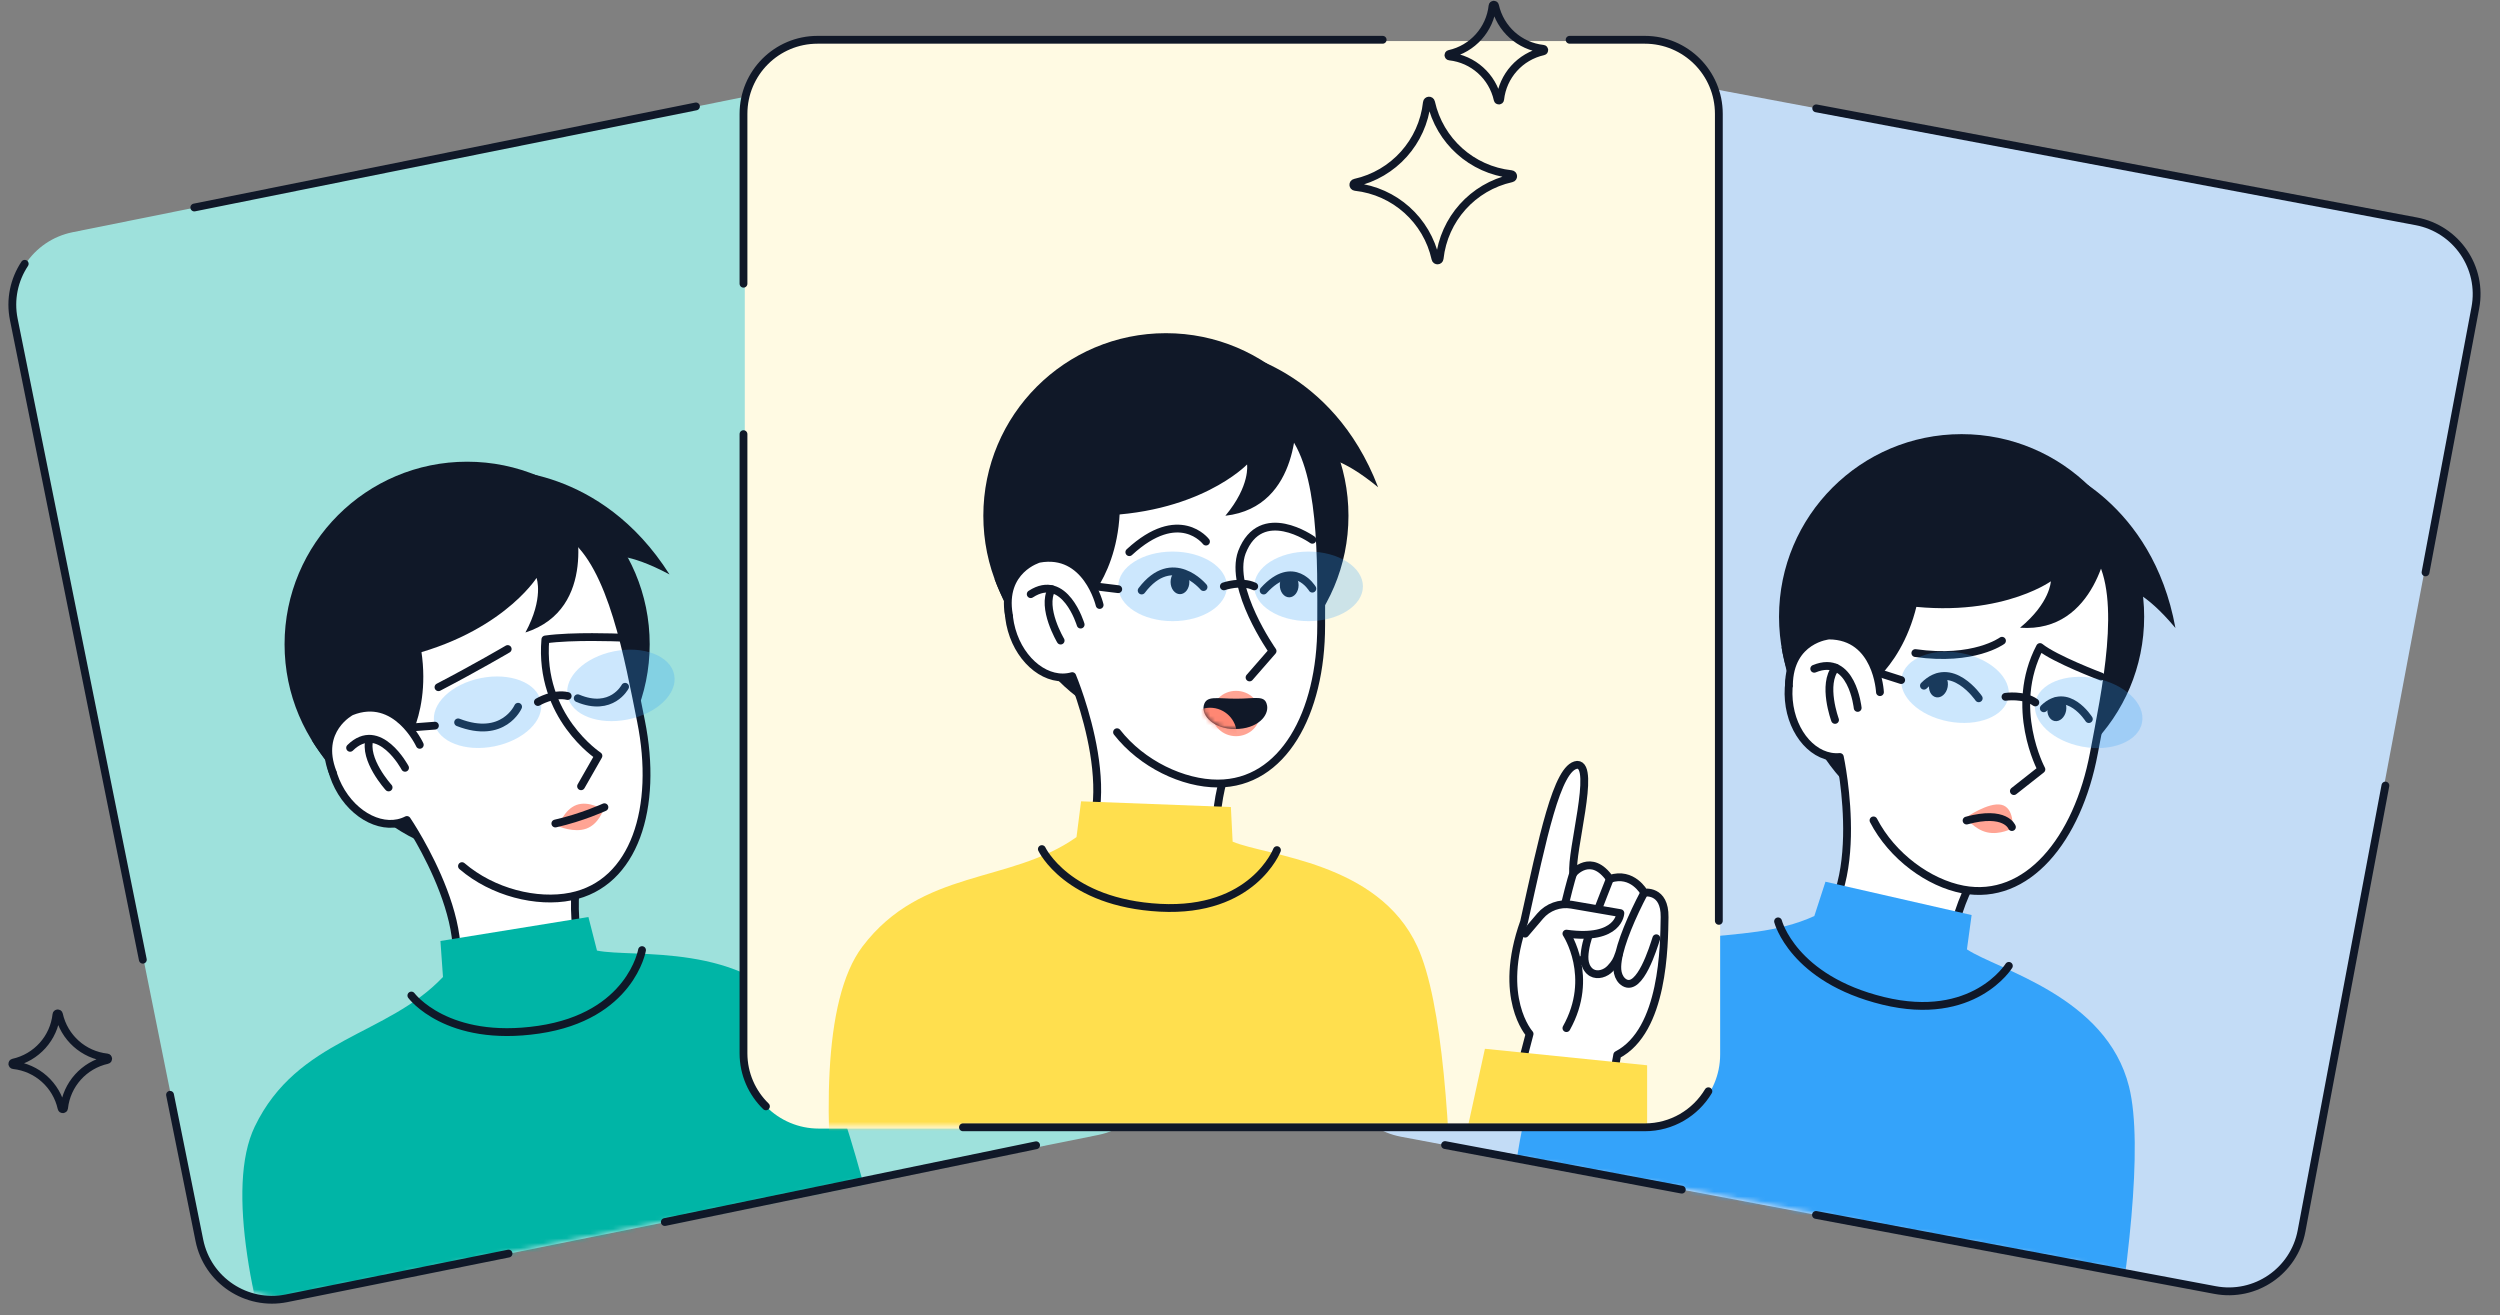 <svg width="536" height="282" viewBox="0 0 536 282" fill="none" xmlns="http://www.w3.org/2000/svg">
<rect x="0" y="0" width="536" height="282" fill="#808080" stroke="none"/>
<path d="M517.778 47.383L343.475 14.574C334.858 12.952 326.557 18.623 324.935 27.24L287.679 225.169C286.057 233.786 291.728 242.087 300.345 243.709L474.648 276.518C483.265 278.14 491.566 272.469 493.188 263.852L530.444 65.923C532.066 57.305 526.395 49.005 517.778 47.383Z" fill="#C3DCF6"/>
<mask id="mask0_3911_10079" style="mask-type:luminance" maskUnits="userSpaceOnUse" x="289" y="14" width="244" height="263">
<path d="M520.032 47.523L345.729 14.714C337.112 13.092 328.812 18.763 327.19 27.38L289.934 225.309C288.312 233.926 293.982 242.227 302.599 243.849L476.903 276.658C485.52 278.28 493.82 272.609 495.442 263.992L532.698 66.063C534.32 57.446 528.65 49.145 520.032 47.523Z" fill="white"/>
</mask>
<g mask="url(#mask0_3911_10079)">
<path d="M381.958 138.727C381.958 138.727 386.062 166.358 405.23 174.668C404.633 165.112 405.471 158.931 405.471 158.931L381.958 138.721V138.727Z" fill="#101828"/>
<path d="M420.567 171.364C442.185 171.364 459.709 153.839 459.709 132.222C459.709 110.604 442.185 93.079 420.567 93.079C398.949 93.079 381.424 110.604 381.424 132.222C381.424 153.839 398.949 171.364 420.567 171.364Z" fill="#101828"/>
<path d="M329.575 395.634L323.203 317.845C323.203 317.845 319.48 232.095 340.605 212.94C355.897 199.071 370.376 208.759 385.891 201.65C401.412 194.534 394.461 162.298 394.461 162.298C389.067 162.781 384.169 157.342 383.527 150.15C382.879 142.959 386.729 136.739 392.123 136.25C397.517 135.767 402.416 141.205 403.057 148.397L425.052 184.738C425.052 184.738 414.614 201.339 421.113 205.665C427.613 209.992 450.402 215.456 455.173 234.496C461.38 259.3 441.603 342.629 441.603 342.629L417.257 402.94L405.147 422.14L423.464 321.193L427.683 276.295L355.509 237.374L357.682 309.586L355.948 382.292" fill="white"/>
<path d="M329.575 395.634L323.203 317.845C323.203 317.845 319.48 232.095 340.605 212.94C355.897 199.071 370.376 208.759 385.891 201.65C401.412 194.534 394.461 162.298 394.461 162.298C389.067 162.781 384.169 157.342 383.527 150.15C382.879 142.959 386.729 136.739 392.123 136.25C397.517 135.767 402.416 141.205 403.057 148.397L425.052 184.738C425.052 184.738 414.614 201.339 421.113 205.665C427.613 209.992 450.402 215.456 455.173 234.496C461.38 259.3 441.602 342.629 441.602 342.629L417.257 402.941L405.147 422.14L423.464 321.193L427.683 276.295L355.509 237.374L357.682 309.586L355.948 382.292" stroke="#101828" stroke-width="1.677" stroke-linecap="round" stroke-linejoin="round"/>
<path d="M328.298 397.4L321.793 318.016C321.793 318.016 317.993 230.513 339.55 210.964C355.16 196.809 373.152 203.651 388.991 196.396L391.38 189.039L422.714 196.186L421.71 203.543C428.343 207.959 451.603 213.537 456.463 232.965C462.797 258.277 442.613 343.309 442.613 343.309L417.771 404.859L405.408 424.453L424.099 321.434L428.407 275.621L354.753 235.907L356.971 309.598L355.205 383.798" fill="#34A3FA"/>
<path d="M401.679 175.894C405.669 183.613 413.572 189.331 420.878 190.71C434.589 193.289 445.44 180.036 448.928 161.504C451.406 148.352 455.771 128.27 449.906 118.854L394.849 124.026" fill="white"/>
<path d="M401.679 175.894C405.669 183.613 413.572 189.331 420.878 190.71C434.589 193.289 445.44 180.036 448.928 161.504C451.406 148.352 455.771 128.27 449.906 118.854L394.849 124.026" stroke="#101828" stroke-width="1.677" stroke-linecap="round" stroke-linejoin="round"/>
<path d="M400.503 147.209C400.503 147.209 411.825 139.674 412.117 120.049C401.037 119.839 387.606 123.664 387.606 123.664L393.921 141.529L400.503 147.209Z" fill="#101828"/>
<path d="M403.064 148.397C403.064 148.397 402.536 136.3 392.13 136.25C392.13 136.25 383.686 136.999 383.546 146.879" fill="white"/>
<path d="M403.064 148.397C403.064 148.397 402.536 136.3 392.13 136.25C392.13 136.25 383.686 136.999 383.546 146.879" stroke="#101828" stroke-width="1.677" stroke-linecap="round" stroke-linejoin="round"/>
<path d="M450.465 145.055C450.465 145.055 440.618 141.338 437.378 138.727C430.56 151.739 437.676 164.96 437.676 164.96L431.774 169.611" fill="white"/>
<path d="M450.465 145.055C450.465 145.055 440.618 141.338 437.378 138.727C430.56 151.739 437.676 164.96 437.676 164.96L431.774 169.611" stroke="#101828" stroke-width="1.677" stroke-linecap="round" stroke-linejoin="round"/>
<path d="M429.226 137.38C429.226 137.38 423.21 141.815 410.649 140.017L429.226 137.38Z" fill="white"/>
<path d="M429.226 137.38C429.226 137.38 423.21 141.815 410.649 140.017" stroke="#101828" stroke-width="1.677" stroke-linecap="round" stroke-linejoin="round"/>
<path d="M447.848 154.172C447.848 154.172 443.286 146.942 438.191 151.86L447.848 154.172Z" fill="white"/>
<path d="M447.848 154.172C447.848 154.172 443.286 146.942 438.191 151.86" stroke="#101828" stroke-width="1.677" stroke-linecap="round" stroke-linejoin="round"/>
<path d="M424.239 149.712C424.239 149.712 418.363 141.072 412.492 147.012L424.239 149.712Z" fill="white"/>
<path d="M424.239 149.712C424.239 149.712 418.363 141.072 412.492 147.012" stroke="#101828" stroke-width="1.677" stroke-linecap="round" stroke-linejoin="round"/>
<path d="M426.812 314.643C426.812 314.643 448.591 280.697 441.031 246.491C406.45 221.663 353.712 233.13 353.712 233.13L350.128 299.49C350.128 299.49 388.426 323.887 426.819 314.636L426.812 314.643Z" fill="#34A3FA"/>
<path d="M430.7 207.082C430.7 207.082 423.146 219.306 403.775 214.585C384.398 209.865 381.215 197.54 381.215 197.54" stroke="#101828" stroke-width="1.677" stroke-linecap="round" stroke-linejoin="round"/>
<path d="M398.286 151.777C398.286 151.777 397.073 140.036 388.972 143.384L398.286 151.777Z" fill="white"/>
<path d="M398.286 151.777C398.286 151.777 397.073 140.036 388.972 143.384" stroke="#101828" stroke-width="1.677" stroke-linecap="round" stroke-linejoin="round"/>
<path d="M393.432 154.35C393.432 154.35 390.611 146.694 393.591 143.162L393.432 154.35Z" fill="white"/>
<path d="M393.432 154.35C393.432 154.35 390.611 146.694 393.591 143.162" stroke="#101828" stroke-width="1.677" stroke-linecap="round" stroke-linejoin="round"/>
<path d="M452.054 115.773C452.054 115.773 449.621 135.773 433.096 134.585C439.589 129.223 439.697 124.636 439.697 124.636C439.697 124.636 427.352 133.499 404.728 129.242C402.905 115.633 416.501 110.093 416.501 110.093L452.054 115.773Z" fill="#101828"/>
<path d="M440.618 100.106C440.618 100.106 461.463 107.437 466.412 134.642C459.773 126.688 456.145 126.294 456.145 126.294" fill="#101828"/>
<path d="M417.576 147.305C417.843 145.888 417.173 144.572 416.08 144.366C414.987 144.16 413.885 145.143 413.618 146.56C413.351 147.977 414.021 149.293 415.114 149.498C416.207 149.704 417.309 148.722 417.576 147.305Z" fill="#101828"/>
<path d="M442.967 152.395C443.234 150.978 442.564 149.662 441.471 149.456C440.378 149.25 439.276 150.232 439.009 151.65C438.742 153.067 439.412 154.383 440.505 154.588C441.598 154.794 442.701 153.812 442.967 152.395Z" fill="#101828"/>
<path opacity="0.25" d="M430.61 149.513C431.372 145.464 426.863 141.218 420.539 140.027C414.215 138.837 408.47 141.154 407.708 145.202C406.946 149.25 411.455 153.497 417.779 154.687C424.104 155.878 429.848 153.561 430.61 149.513Z" fill="#34A3FA"/>
<path opacity="0.25" d="M459.261 154.906C460.023 150.858 455.514 146.611 449.19 145.42C442.866 144.23 437.121 146.547 436.359 150.595C435.597 154.643 440.106 158.89 446.43 160.081C452.754 161.271 458.499 158.954 459.261 154.906Z" fill="#34A3FA"/>
<path d="M429.976 149.401C429.976 149.401 433.877 148.804 436.374 150.608L429.976 149.401Z" fill="white"/>
<path d="M429.976 149.401C429.976 149.401 433.877 148.804 436.374 150.608" stroke="#101828" stroke-width="1.677" stroke-linecap="round" stroke-linejoin="round"/>
<path d="M407.613 145.805L402.905 144.299" stroke="#101828" stroke-width="1.677" stroke-linecap="round" stroke-linejoin="round"/>
<path d="M348.902 299.528L352.155 258.817" stroke="#101828" stroke-width="2.751" stroke-linecap="round" stroke-linejoin="round"/>
<path d="M431.514 177.565C431.514 177.565 431.882 173.181 429.112 172.546C426.342 171.91 421.482 175.284 421.482 175.284C421.482 175.284 423.267 177.825 426.037 178.454C428.807 179.083 431.514 177.565 431.514 177.565Z" fill="#FFA494"/>
<path d="M431.355 177.323C431.355 177.323 429.976 173.645 421.634 175.926" stroke="#101828" stroke-width="1.677" stroke-linecap="round" stroke-linejoin="round"/>
</g>
<path d="M360.579 255.062L309.817 245.5" stroke="#101828" stroke-width="1.677" stroke-linecap="round" stroke-linejoin="round"/>
<path d="M511.431 168.423L493.451 263.925C491.831 272.54 483.527 278.213 474.912 276.587L389.347 260.481" stroke="#101828" stroke-width="1.677" stroke-linecap="round" stroke-linejoin="round"/>
<path d="M389.397 23.231L518.051 47.45C526.666 49.07 532.34 57.374 530.713 65.989L520.033 122.723" stroke="#101828" stroke-width="1.677" stroke-linecap="round" stroke-linejoin="round"/>
<path d="M189.435 14.762L15.564 49.789C6.968 51.52 1.404 59.892 3.135 68.488L42.91 265.927C44.642 274.522 53.014 280.087 61.61 278.355L235.481 243.328C244.077 241.597 249.641 233.225 247.909 224.629L208.135 27.191C206.403 18.595 198.031 13.03 189.435 14.762Z" fill="#9EE1DC"/>
<mask id="mask1_3911_10079" style="mask-type:luminance" maskUnits="userSpaceOnUse" x="4" y="13" width="246" height="266">
<path d="M191.115 14.113L17.244 49.14C8.648 50.872 3.084 59.244 4.816 67.84L44.59 265.278C46.322 273.874 54.694 279.438 63.29 277.707L237.161 242.68C245.757 240.948 251.321 232.576 249.59 223.98L209.815 26.542C208.083 17.946 199.711 12.381 191.115 14.113Z" fill="white"/>
</mask>
<g mask="url(#mask1_3911_10079)">
<path d="M66.811 158.658C66.811 158.658 80.991 182.724 101.874 183.232C97.732 174.598 96.188 168.556 96.188 168.556L66.811 158.658Z" fill="#101828"/>
<path d="M100.153 177.273C121.771 177.273 139.295 159.748 139.295 138.13C139.295 116.512 121.771 98.988 100.153 98.988C78.535 98.988 61.01 116.512 61.01 138.13C61.01 159.748 78.535 177.273 100.153 177.273Z" fill="#101828"/>
<path d="M114.727 416.435L79.606 346.727C79.606 346.727 43.958 268.652 56.34 242.965C65.305 224.369 82.363 227.914 94.073 215.494C105.788 203.073 87.243 175.805 87.243 175.805C82.427 178.276 75.845 175.081 72.548 168.658C69.25 162.234 70.477 155.023 75.299 152.546C80.114 150.074 86.696 153.27 89.994 159.693L124.028 185.119C124.028 185.119 120.585 204.42 128.234 205.996C135.883 207.565 159.06 204.071 170.623 219.928C185.693 240.589 198.647 325.24 198.647 325.24L198.73 390.278L194.715 412.617L173.787 312.178L160.839 268.982L79.333 260.011L108.463 326.123L134.155 394.16" fill="white"/>
<path d="M114.727 416.435L79.606 346.727C79.606 346.727 43.958 268.652 56.34 242.965C65.305 224.369 82.363 227.914 94.073 215.494C105.788 203.073 87.243 175.805 87.243 175.805C82.427 178.276 75.845 175.081 72.548 168.658C69.25 162.234 70.477 155.023 75.299 152.546C80.114 150.074 86.696 153.27 89.994 159.693L124.028 185.119C124.028 185.119 120.585 204.42 128.234 205.996C135.883 207.565 159.06 204.071 170.623 219.928C185.693 240.589 198.647 325.24 198.647 325.24L198.73 390.278L194.715 412.617L173.787 312.178L160.839 268.982L79.333 260.011L108.463 326.123L134.155 394.16" stroke="#101828" stroke-width="1.677" stroke-linecap="round" stroke-linejoin="round"/>
<path d="M114.206 418.551L78.367 347.42C78.367 347.42 41.989 267.743 54.625 241.53C63.774 222.552 83.024 222.139 94.975 209.465L94.428 201.746L126.157 196.606L127.993 203.804C135.794 205.411 159.448 201.841 171.252 218.023C186.627 239.103 199.848 325.494 199.848 325.494L199.937 391.867L195.839 414.669L174.479 312.172L161.265 268.093L78.088 258.938L107.815 326.403L134.035 395.838" fill="#00B5A6"/>
<path d="M99.047 185.697C105.642 191.351 115.115 193.683 122.402 192.215C136.08 189.458 141.157 173.105 137.434 154.617C134.791 141.497 131.296 121.243 122.326 114.725L73.24 140.189" fill="white"/>
<path d="M99.047 185.697C105.642 191.351 115.115 193.683 122.402 192.215C136.08 189.458 141.157 173.105 137.434 154.617C134.791 141.497 131.296 121.243 122.326 114.725L73.24 140.189" stroke="#101828" stroke-width="1.677" stroke-linecap="round" stroke-linejoin="round"/>
<path d="M87.18 159.56C87.18 159.56 94.841 148.321 87.745 130.023C77.395 133.994 66.385 142.577 66.385 142.577L78.946 156.764L87.18 159.56Z" fill="#101828"/>
<path d="M90 159.693C90 159.693 84.968 148.677 75.305 152.546C75.305 152.546 67.757 156.415 71.341 165.621" fill="white"/>
<path d="M90 159.693C90 159.693 84.968 148.677 75.305 152.546C75.305 152.546 67.757 156.415 71.341 165.621" stroke="#101828" stroke-width="1.677" stroke-linecap="round" stroke-linejoin="round"/>
<path d="M129.359 173.6C129.359 173.6 126.265 171.599 123.603 172.578C120.934 173.556 119.702 177.146 119.702 177.146C119.702 177.146 123.056 178.632 125.725 177.654C128.393 176.675 129.359 173.6 129.359 173.6Z" fill="#FFA494"/>
<path d="M132.757 136.694C132.757 136.694 122.618 136.275 116.925 137.101C115.521 153.683 128.304 162.05 128.304 162.05L124.581 168.575" fill="white"/>
<path d="M132.757 136.694C132.757 136.694 122.618 136.275 116.925 137.101C115.521 153.683 128.304 162.05 128.304 162.05L124.581 168.575" stroke="#101828" stroke-width="1.677" stroke-linecap="round" stroke-linejoin="round"/>
<path d="M108.851 139.153C108.851 139.153 101.881 143.244 94.009 147.336L108.851 139.153Z" fill="white"/>
<path d="M108.851 139.153C108.851 139.153 101.881 143.244 94.009 147.336" stroke="#101828" stroke-width="1.677" stroke-linecap="round" stroke-linejoin="round"/>
<path d="M134.016 147.247C134.016 147.247 131.15 152.774 123.863 149.706L134.016 147.247Z" fill="white"/>
<path d="M134.016 147.247C134.016 147.247 131.15 152.774 123.863 149.706" stroke="#101828" stroke-width="1.677" stroke-linecap="round" stroke-linejoin="round"/>
<path d="M111.08 151.529C111.08 151.529 107.954 158.658 98.221 154.877L111.08 151.529Z" fill="white"/>
<path d="M111.08 151.529C111.08 151.529 107.954 158.658 98.221 154.877" stroke="#101828" stroke-width="1.677" stroke-linecap="round" stroke-linejoin="round"/>
<path d="M174.435 304.853C174.435 304.853 181.875 265.208 162.027 236.352C120.655 226.326 76.08 256.758 76.08 256.758L97.675 319.611C97.675 319.611 142.332 327.845 174.441 304.853H174.435Z" fill="#00B5A6"/>
<path d="M137.65 203.702C137.65 203.702 135.242 217.864 115.508 220.767C95.782 223.67 88.196 213.442 88.196 213.442" stroke="#101828" stroke-width="1.677" stroke-linecap="round" stroke-linejoin="round"/>
<path d="M86.842 164.617C86.842 164.617 81.309 154.191 75.064 160.335L86.842 164.617Z" fill="white"/>
<path d="M86.842 164.617C86.842 164.617 81.309 154.191 75.064 160.335" stroke="#101828" stroke-width="1.677" stroke-linecap="round" stroke-linejoin="round"/>
<path d="M83.316 168.829C83.316 168.829 77.827 162.794 79.263 158.403L83.316 168.829Z" fill="white"/>
<path d="M83.316 168.829C83.316 168.829 77.827 162.794 79.263 158.403" stroke="#101828" stroke-width="1.677" stroke-linecap="round" stroke-linejoin="round"/>
<path d="M123.158 111.059C123.158 111.059 128.412 130.506 112.649 135.608C116.658 128.2 115.032 123.911 115.032 123.911C115.032 123.911 106.919 136.764 84.352 141.313C77.548 129.382 88.075 119.147 88.075 119.147L123.164 111.059H123.158Z" fill="#101828"/>
<path d="M106.671 100.836C106.671 100.836 128.742 99.807 143.545 123.162C134.409 118.283 130.896 119.28 130.896 119.28" fill="#101828"/>
<path opacity="0.25" d="M106.007 160.013C112.315 158.742 116.77 154.438 115.956 150.4C115.143 146.362 109.37 144.119 103.061 145.389C96.753 146.66 92.298 150.964 93.112 155.002C93.925 159.041 99.699 161.284 106.007 160.013Z" fill="#34A3FA"/>
<path opacity="0.25" d="M134.593 154.259C140.902 152.988 145.356 148.685 144.543 144.646C143.729 140.608 137.956 138.365 131.648 139.636C125.339 140.906 120.885 145.21 121.698 149.248C122.512 153.287 128.285 155.53 134.593 154.259Z" fill="#34A3FA"/>
<path d="M115.324 150.513C115.324 150.513 118.717 148.492 121.709 149.229L115.324 150.513Z" fill="white"/>
<path d="M115.324 150.513C115.324 150.513 118.717 148.492 121.709 149.229" stroke="#101828" stroke-width="1.677" stroke-linecap="round" stroke-linejoin="round"/>
<path d="M93.246 155.583L88.316 155.957" stroke="#101828" stroke-width="1.677" stroke-linecap="round" stroke-linejoin="round"/>
<path d="M129.587 173.067C129.587 173.067 124.772 175.278 119.066 176.561L129.587 173.067Z" fill="white"/>
<path d="M129.587 173.067C129.587 173.067 124.772 175.278 119.066 176.561" stroke="#101828" stroke-width="1.677" stroke-linecap="round" stroke-linejoin="round"/>
</g>
<path d="M142.535 262.006L222.142 245.545" stroke="#101828" stroke-width="1.677" stroke-linecap="round" stroke-linejoin="round"/>
<path d="M36.455 234.725L42.744 265.926C44.479 274.522 52.846 280.081 61.442 278.353L109.028 268.766" stroke="#101828" stroke-width="1.677" stroke-linecap="round" stroke-linejoin="round"/>
<path d="M5.298 56.561C3.049 59.947 2.09 64.185 2.96 68.486L30.622 205.761" stroke="#101828" stroke-width="1.677" stroke-linecap="round" stroke-linejoin="round"/>
<path d="M149.213 22.818L41.658 44.489" stroke="#101828" stroke-width="1.677" stroke-linecap="round" stroke-linejoin="round"/>
<path d="M352.923 8.809H175.559C166.79 8.809 159.682 15.918 159.682 24.686V226.091C159.682 234.86 166.79 241.968 175.559 241.968H352.923C361.692 241.968 368.8 234.86 368.8 226.091V24.686C368.8 15.918 361.692 8.809 352.923 8.809Z" fill="#FFFAE3"/>
<mask id="mask2_3911_10079" style="mask-type:luminance" maskUnits="userSpaceOnUse" x="161" y="8" width="210" height="234">
<path d="M354.6 8.25H177.236C168.468 8.25 161.359 15.359 161.359 24.127V225.532C161.359 234.301 168.468 241.409 177.236 241.409H354.6C363.369 241.409 370.477 234.301 370.477 225.532V24.127C370.477 15.359 363.369 8.25 354.6 8.25Z" fill="white"/>
</mask>
<g mask="url(#mask2_3911_10079)">
<path d="M213.234 124.115C213.234 124.115 222.383 150.513 242.751 155.131C240.394 145.849 240.076 139.623 240.076 139.623L213.228 124.115H213.234Z" fill="#101828"/>
<path d="M249.968 149.719C271.586 149.719 289.111 132.194 289.111 110.576C289.111 88.958 271.586 71.434 249.968 71.434C228.35 71.434 210.826 88.958 210.826 110.576C210.826 132.194 228.35 149.719 249.968 149.719Z" fill="#101828"/>
<path d="M209.282 386.276L188.628 311.009C188.628 311.009 169.104 227.432 186.321 204.693C198.787 188.232 214.803 195.081 228.742 185.22C242.675 175.36 229.886 144.96 229.886 144.96C224.676 146.434 218.856 141.999 216.893 135.049C214.93 128.098 217.56 121.275 222.77 119.801C227.98 118.327 233.799 122.762 235.763 129.712L264.104 161.358C264.104 161.358 256.919 179.604 264.104 182.654C271.29 185.703 294.702 186.86 302.91 204.687C313.596 227.914 309.581 313.461 309.581 313.461L296.817 377.235L288.469 398.341L287.796 295.742L283.634 250.843L205.508 225.951L221.004 296.517L232.751 368.29" fill="white"/>
<path d="M209.282 386.276L188.628 311.009C188.628 311.009 169.104 227.432 186.321 204.693C198.787 188.232 214.803 195.081 228.742 185.22C242.675 175.36 229.886 144.96 229.886 144.96C224.676 146.434 218.856 141.999 216.893 135.049C214.93 128.098 217.56 121.275 222.77 119.801C227.98 118.327 233.799 122.762 235.763 129.712L264.104 161.358C264.104 161.358 256.919 179.604 264.104 182.654C271.29 185.703 294.702 186.86 302.91 204.687C313.596 227.914 309.581 313.461 309.581 313.461L296.817 377.235L288.469 398.341L287.796 295.742L283.634 250.843L205.508 225.951L221.004 296.517L232.751 368.29" stroke="#101828" stroke-width="1.677" stroke-linecap="round" stroke-linejoin="round"/>
<path d="M208.348 388.245L187.268 311.435C187.268 311.435 167.344 226.142 184.911 202.94C197.63 186.142 216.582 189.541 230.8 179.477L231.785 171.802L263.901 173.029L264.276 180.449C271.607 183.562 295.502 184.738 303.876 202.933C314.784 226.638 310.68 313.938 310.68 313.938L297.656 379.021L289.136 400.558L288.444 295.863L284.2 250.043L204.473 224.636L220.286 296.644L232.274 369.891" fill="#FFDF4E"/>
<path d="M239.492 156.987C244.841 163.829 253.666 167.991 261.099 167.991C275.051 167.991 283.26 152.959 283.26 134.102C283.26 120.716 283.838 100.176 276.328 92.012L223.177 107.279" fill="white"/>
<path d="M239.492 156.987C244.841 163.829 253.666 167.991 261.099 167.991C275.051 167.991 283.26 152.959 283.26 134.102C283.26 120.716 283.838 100.176 276.328 92.012L223.177 107.279" stroke="#101828" stroke-width="1.677" stroke-linecap="round" stroke-linejoin="round"/>
<path d="M233.024 129.02C233.024 129.02 242.758 119.515 239.409 100.176C228.482 102.018 215.991 108.263 215.991 108.263L225.502 124.649L233.024 129.013V129.02Z" fill="#101828"/>
<path d="M235.762 129.712C235.762 129.712 233.005 117.92 222.77 119.801C222.77 119.801 214.612 122.101 216.302 131.834" fill="white"/>
<path d="M235.762 129.712C235.762 129.712 233.005 117.92 222.77 119.801C222.77 119.801 214.612 122.101 216.302 131.834" stroke="#101828" stroke-width="1.677" stroke-linecap="round" stroke-linejoin="round"/>
<path d="M265.007 157.838C267.849 157.838 270.153 155.662 270.153 152.978C270.153 150.293 267.849 148.117 265.007 148.117C262.164 148.117 259.86 150.293 259.86 152.978C259.86 155.662 262.164 157.838 265.007 157.838Z" fill="#FFA494"/>
<path d="M281.366 115.729C281.366 115.729 270.35 107.857 266.258 118.422C263.431 126.205 272.84 139.585 272.84 139.585L267.904 145.246" fill="white"/>
<path d="M281.366 115.729C281.366 115.729 270.35 107.857 266.258 118.422C263.431 126.205 272.84 139.585 272.84 139.585L267.904 145.246" stroke="#101828" stroke-width="1.677" stroke-linecap="round" stroke-linejoin="round"/>
<path d="M258.564 116.116C258.564 116.116 252.821 108.524 242.128 118.384L258.564 116.116Z" fill="white"/>
<path d="M258.564 116.116C258.564 116.116 252.821 108.524 242.128 118.384" stroke="#101828" stroke-width="1.677" stroke-linecap="round" stroke-linejoin="round"/>
<path d="M281.366 126.205C281.366 126.205 277.37 119.515 270.928 126.612L281.366 126.205Z" fill="white"/>
<path d="M281.366 126.205C281.366 126.205 277.37 119.515 270.928 126.612" stroke="#101828" stroke-width="1.677" stroke-linecap="round" stroke-linejoin="round"/>
<path d="M258.037 125.868C258.037 125.868 251.404 117.838 244.771 126.605L258.037 125.868Z" fill="white"/>
<path d="M258.037 125.868C258.037 125.868 251.404 117.838 244.771 126.605" stroke="#101828" stroke-width="1.677" stroke-linecap="round" stroke-linejoin="round"/>
<path d="M289.854 288.69C289.854 288.69 304.981 251.301 291.22 219.09C252.643 201.091 202.935 222.114 202.935 222.114L211.69 287.991C211.69 287.991 253.837 304.884 289.854 288.69Z" fill="#FFDF4E"/>
<path d="M273.78 182.266C273.78 182.266 268.621 195.672 248.704 194.623C228.793 193.569 223.374 182.044 223.374 182.044" stroke="#101828" stroke-width="1.677" stroke-linecap="round" stroke-linejoin="round"/>
<path d="M231.69 133.912C231.69 133.912 228.329 122.596 220.985 127.387L231.69 133.912Z" fill="white"/>
<path d="M231.69 133.912C231.69 133.912 228.329 122.596 220.985 127.387" stroke="#101828" stroke-width="1.677" stroke-linecap="round" stroke-linejoin="round"/>
<path d="M227.401 137.342C227.401 137.342 223.208 130.341 225.489 126.319L227.401 137.342Z" fill="white"/>
<path d="M227.401 137.342C227.401 137.342 223.208 130.341 225.489 126.319" stroke="#101828" stroke-width="1.677" stroke-linecap="round" stroke-linejoin="round"/>
<path d="M277.872 88.587C277.872 88.587 279.181 108.689 262.719 110.576C268.113 104.108 267.37 99.579 267.37 99.579C267.37 99.579 256.881 110.576 233.857 110.576C229.543 97.539 241.881 89.579 241.881 89.579L277.872 88.581V88.587Z" fill="#101828"/>
<path d="M263.729 75.303C263.729 75.303 285.572 78.651 295.47 104.471C287.478 97.882 283.831 98.168 283.831 98.168" fill="#101828"/>
<path d="M271.652 151.199C272.097 153.41 269.651 156.307 264.772 156.307C260.242 156.307 257.567 153.473 258.088 151.262C258.615 149.039 260.858 149.801 265.064 149.801C269.27 149.801 271.201 148.963 271.646 151.199H271.652Z" fill="#101828"/>
<path d="M252.986 127.387C254.098 127.387 255 126.218 255 124.776C255 123.333 254.098 122.164 252.986 122.164C251.874 122.164 250.972 123.333 250.972 124.776C250.972 126.218 251.874 127.387 252.986 127.387Z" fill="#101828"/>
<path d="M276.404 128.067C277.516 128.067 278.418 126.898 278.418 125.455C278.418 124.013 277.516 122.844 276.404 122.844C275.292 122.844 274.39 124.013 274.39 125.455C274.39 126.898 275.292 128.067 276.404 128.067Z" fill="#101828"/>
<mask id="mask3_3911_10079" style="mask-type:luminance" maskUnits="userSpaceOnUse" x="258" y="149" width="14" height="8">
<path d="M271.652 151.199C272.097 153.41 269.651 156.307 264.772 156.307C260.242 156.307 257.567 153.473 258.088 151.262C258.615 149.039 260.858 149.801 265.064 149.801C269.27 149.801 271.201 148.963 271.646 151.199H271.652Z" fill="white"/>
</mask>
<g mask="url(#mask3_3911_10079)">
<path d="M259.441 163.2C262.606 163.2 265.172 160.634 265.172 157.47C265.172 154.305 262.606 151.739 259.441 151.739C256.276 151.739 253.71 154.305 253.71 157.47C253.71 160.634 256.276 163.2 259.441 163.2Z" fill="#FF8773"/>
</g>
<path opacity="0.25" d="M251.404 133.175C257.839 133.175 263.056 129.835 263.056 125.716C263.056 121.596 257.839 118.257 251.404 118.257C244.969 118.257 239.752 121.596 239.752 125.716C239.752 129.835 244.969 133.175 251.404 133.175Z" fill="#34A3FA"/>
<path opacity="0.25" d="M280.559 133.175C286.994 133.175 292.211 129.835 292.211 125.716C292.211 121.596 286.994 118.257 280.559 118.257C274.124 118.257 268.907 121.596 268.907 125.716C268.907 129.835 274.124 133.175 280.559 133.175Z" fill="#34A3FA"/>
<path d="M262.396 125.716C262.396 125.716 266.119 124.407 268.908 125.716H262.396Z" fill="white"/>
<path d="M262.396 125.716C262.396 125.716 266.119 124.407 268.908 125.716" stroke="#101828" stroke-width="1.677" stroke-linecap="round" stroke-linejoin="round"/>
<path d="M239.752 126.319L234.848 125.716" stroke="#101828" stroke-width="1.677" stroke-linecap="round" stroke-linejoin="round"/>
<path d="M320.35 250.735L327.942 221.663C327.942 221.663 320.94 213.925 326.76 197.648C330.699 179.973 333.812 164.344 338.164 163.975C342.218 163.969 336.76 182.501 337.306 187.247C337.306 187.247 341.106 182.673 345.153 188.435C350.038 186.803 352.523 191.383 352.523 191.383C352.523 191.383 356.983 190.634 356.887 196.637C356.792 202.641 356.741 220.983 346.735 226.167C345.464 233.016 341.061 257.349 341.061 257.349L320.343 250.735H320.35Z" fill="white" stroke="#101828" stroke-width="1.677" stroke-linecap="round" stroke-linejoin="round"/>
<path d="M352.529 191.39C349.943 196.275 347.408 202.152 346.868 205.907C346.741 206.784 346.671 207.686 346.862 208.556C347.052 209.42 347.535 210.259 348.31 210.697C351.639 212.584 354.498 203.061 355.115 201.161" fill="white"/>
<path d="M352.529 191.39C349.943 196.275 347.408 202.152 346.868 205.907C346.741 206.784 346.671 207.686 346.862 208.556C347.052 209.42 347.535 210.259 348.31 210.697C351.639 212.584 354.498 203.061 355.115 201.161" stroke="#101828" stroke-width="1.677" stroke-linecap="round" stroke-linejoin="round"/>
<path d="M340.61 200.564C340.248 201.707 339.975 202.794 339.835 203.759C339.708 204.636 339.638 205.538 339.829 206.409C340.019 207.273 340.508 208.111 341.277 208.55C342.548 209.274 344.244 208.709 345.248 207.641C346.252 206.574 346.652 205.9 347.103 204.509" fill="white"/>
<path d="M340.61 200.564C340.248 201.707 339.975 202.794 339.835 203.759C339.708 204.636 339.638 205.538 339.829 206.409C340.019 207.273 340.508 208.111 341.277 208.55C342.548 209.274 344.244 208.709 345.248 207.641C346.252 206.574 346.652 205.9 347.103 204.509" stroke="#101828" stroke-width="1.677" stroke-linecap="round" stroke-linejoin="round"/>
<path d="M336.767 207.127C337.529 206.936 338.45 206.428 339.575 205.507L336.767 207.127Z" fill="white"/>
<path d="M336.767 207.127C337.529 206.936 338.45 206.428 339.575 205.507" stroke="#101828" stroke-width="1.677" stroke-linecap="round" stroke-linejoin="round"/>
<path d="M337.313 187.247C336.875 188.277 335.61 193.512 335.61 193.512L337.313 187.247Z" fill="white"/>
<path d="M337.313 187.247C336.875 188.277 335.61 193.512 335.61 193.512" stroke="#101828" stroke-width="1.677" stroke-linecap="round" stroke-linejoin="round"/>
<path d="M345.153 188.435C344.842 189.172 342.713 194.687 342.713 194.687L345.153 188.435Z" fill="white"/>
<path d="M345.153 188.435C344.842 189.172 342.713 194.687 342.713 194.687" stroke="#101828" stroke-width="1.677" stroke-linecap="round" stroke-linejoin="round"/>
<path d="M326.995 200.176L330.21 196.402C331.868 194.458 334.422 193.537 336.938 193.969L347.408 195.773C347.408 195.773 347.198 201.739 335.839 200.17C335.839 200.17 341.989 209.439 335.839 220.43" fill="white"/>
<path d="M326.995 200.176L330.21 196.402C331.868 194.458 334.422 193.537 336.938 193.969L347.408 195.773C347.408 195.773 347.198 201.739 335.839 200.17C335.839 200.17 341.989 209.439 335.839 220.43" stroke="#101828" stroke-width="1.677" stroke-linecap="round" stroke-linejoin="round"/>
<path d="M313.132 248.76L318.367 224.859L353.145 228.397V243.817L350.401 260.049L313.132 248.76Z" fill="#FFDF4E"/>
</g>
<path d="M159.403 60.83V24.407C159.403 15.639 166.512 8.53 175.28 8.53H296.443" stroke="#101828" stroke-width="1.677" stroke-linecap="round" stroke-linejoin="round"/>
<path d="M164.219 237.203C161.252 234.319 159.403 230.284 159.403 225.818V93.079" stroke="#101828" stroke-width="1.677" stroke-linecap="round" stroke-linejoin="round"/>
<path d="M366.278 233.963C363.508 238.594 358.438 241.695 352.65 241.695H206.455" stroke="#101828" stroke-width="1.677" stroke-linecap="round" stroke-linejoin="round"/>
<path d="M336.525 8.53H352.644C361.411 8.53 368.52 15.639 368.52 24.407V197.432" stroke="#101828" stroke-width="1.677" stroke-linecap="round" stroke-linejoin="round"/>
<path d="M290.56 40.068C290.052 40.01 290.013 39.286 290.509 39.178C298.806 37.342 305.007 30.423 305.928 21.974C305.986 21.465 306.71 21.427 306.818 21.923C308.654 30.22 315.573 36.421 324.022 37.342C324.531 37.399 324.569 38.123 324.073 38.231C315.776 40.068 309.575 46.986 308.654 55.436C308.597 55.944 307.872 55.983 307.764 55.487C305.928 47.19 299.01 40.989 290.56 40.068Z" stroke="#101828" stroke-width="1.677" stroke-linecap="round" stroke-linejoin="round"/>
<path d="M310.776 12.101C310.471 12.069 310.446 11.63 310.744 11.567C315.725 10.461 319.448 6.313 320.001 1.243C320.033 0.938 320.471 0.912 320.535 1.211C321.64 6.192 325.789 9.915 330.859 10.468C331.164 10.499 331.189 10.938 330.89 11.001C325.909 12.107 322.186 16.256 321.634 21.325C321.602 21.63 321.164 21.656 321.1 21.357C319.995 16.376 315.846 12.653 310.776 12.101Z" stroke="#101828" stroke-width="1.677" stroke-linecap="round" stroke-linejoin="round"/>
<path d="M2.877 228.359C2.573 228.327 2.547 227.889 2.846 227.826C7.827 226.72 11.55 222.571 12.102 217.502C12.134 217.197 12.573 217.171 12.636 217.47C13.742 222.451 17.89 226.174 22.96 226.726C23.265 226.758 23.291 227.197 22.992 227.26C18.011 228.366 14.288 232.514 13.735 237.584C13.704 237.889 13.265 237.915 13.201 237.616C12.096 232.635 7.947 228.912 2.877 228.359Z" stroke="#101828" stroke-width="1.677" stroke-linecap="round" stroke-linejoin="round"/>
</svg>
